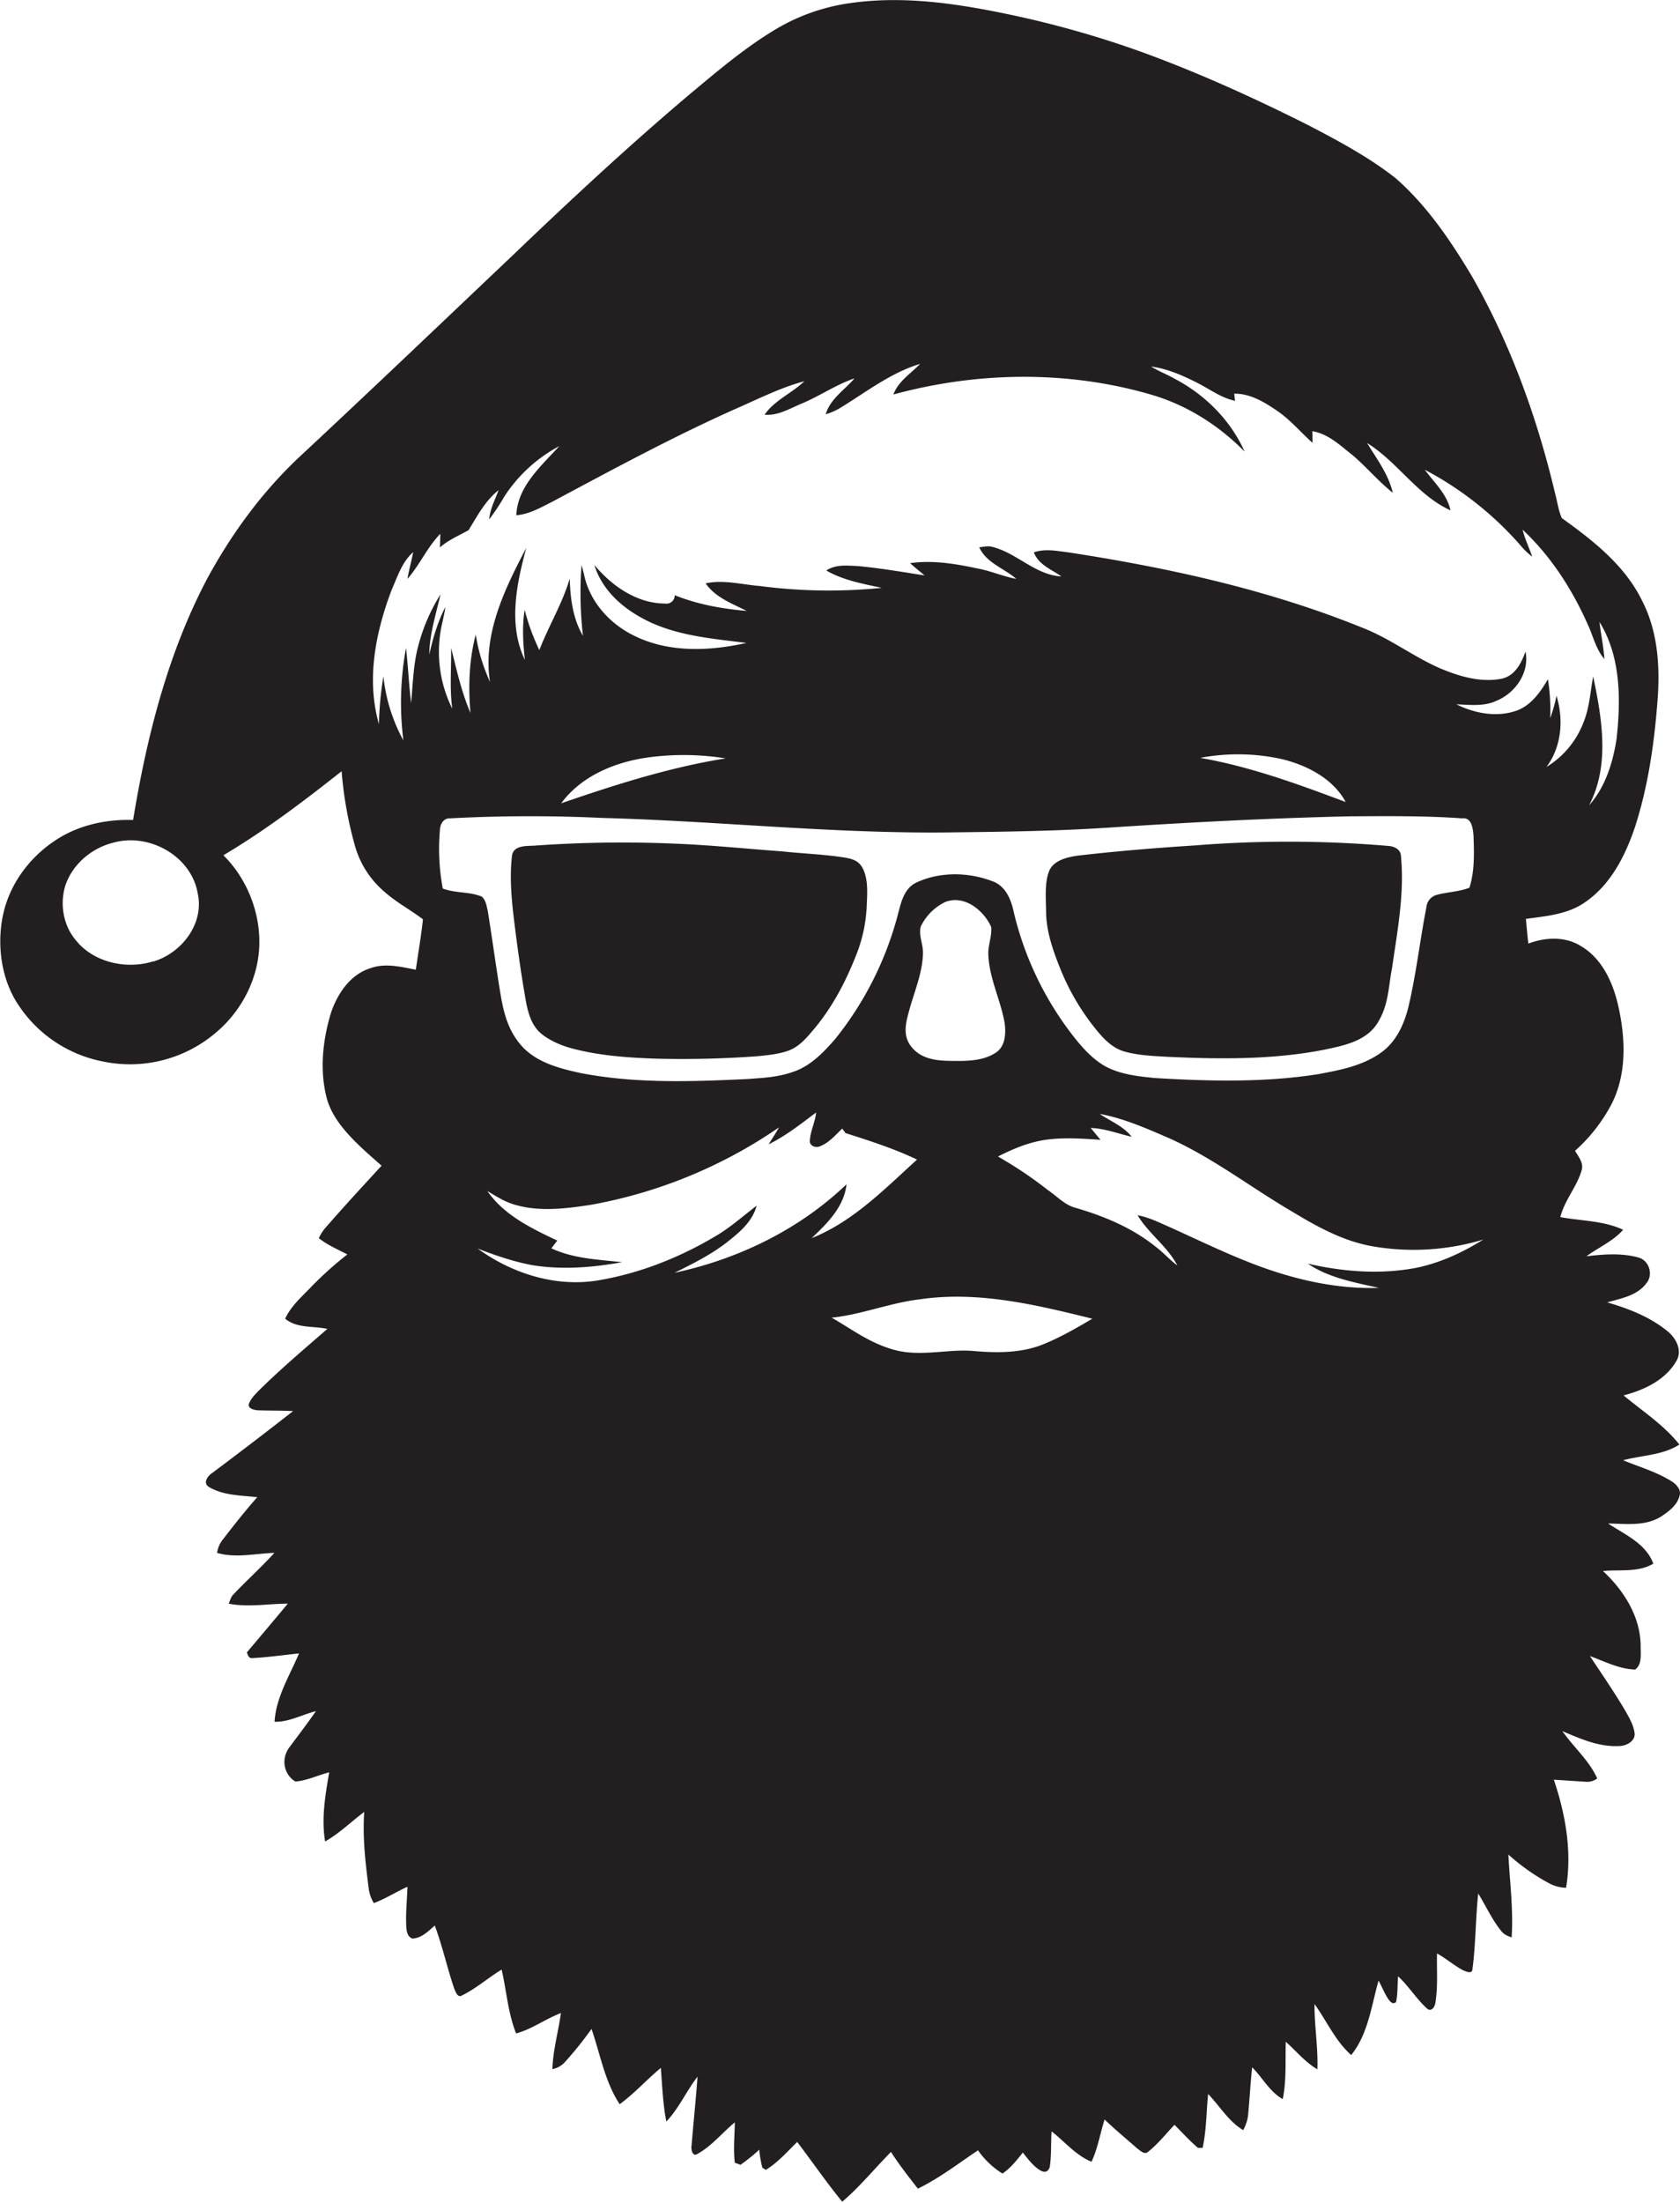 <svg id="Layer_1" data-name="Layer 1" xmlns="http://www.w3.org/2000/svg" viewBox="0 0 824.2 1080"><title>biseeise_Black_SANTA_flat_black_logo_White_background_86bbe168-320f-4686-93dc-bca62ac808aa</title><path d="M520.4,475.5a115.4,115.4,0,0,0,15.8,27.3c4.1,5.2,8.7,10.8,15.4,12.7s14,2.2,21,2.6c25.7,1.2,51.8,1.5,77.2-3.5,9.4-2,20.3-4.1,25.9-12.9s5.4-17.8,7.2-26.9c2.6-18.2,6.2-36.6,4.4-55.1-0.1-3.4-3.5-4.9-6.5-5a577.4,577.4,0,0,0-94.9-.2c-19.1,1.2-38.3,2.8-57.3,5-5.3.8-11.9,2.3-14,7.8s-1.5,12.8-1.4,19.2C513.2,456.7,516.7,466.3,520.4,475.5Z" fill="#231f20"/><path d="M258.2,491.9c1,4.8,2.4,9.7,5.8,13.4s10.1,6.9,15.9,8.5c13.5,3.7,27.6,4.7,41.5,5.2a500.8,500.8,0,0,0,50.4-1.2c5-.5,10-1,14.7-2.6s8.3-5.3,11.4-9c10-11.4,17.1-24.9,22.5-38.9a72.8,72.8,0,0,0,4.8-22.9c0.2-5.6.8-11.5-1.2-17s-5.7-6.3-9.8-7c-10.1-1.6-20.3-1.9-30.5-3-17.6-1.3-35.1-3.1-52.7-3.8a605.1,605.1,0,0,0-69.1,1c-3.8.2-9.9-.2-10.7,4.8-1.4,11.9,0,23.9,1.5,35.8S256,479.7,258.2,491.9Z" fill="#231f20"/><path d="M820.2,726.3c-7.4-4.7-15.9-7.1-23.9-10.4,9.2-2.5,19.4-2.4,27.6-7.7-7.6-9.6-18-16.3-27.4-24.1,10.1-2.6,20.7-7.6,26-17,3-5.2-.4-11.3-4.6-14.6-8.5-6.9-19-11-29.4-14,6.9-2,14.8-3.3,19.3-9.5,3.4-4.2,1.2-11.1-4-12.5-8.3-2.3-17.1-1.6-25.5-.6,6-4.4,13.1-7.4,18-13-9.6-4.5-20.5-4.3-30.8-6.2,2-8.2,8-14.7,10.4-22.8,1.2-3.7-1.5-6.8-3.2-9.7a81.9,81.9,0,0,0,17.6-22.3c8.1-15.3,7.2-33.6,3.3-50.1-2.7-11-8.1-22.4-18.4-28.2-7.6-4.6-17.2-4.1-25.4-1-0.5-4-.8-8.1-1.2-12.1,10-1.4,20.7-2.2,29.2-8.3,12.5-8.6,19.6-22.8,24.3-36.7,6.4-19.8,9.4-40.5,11-61.1,1.4-16.8.4-34.5-7.4-49.7-8.4-17.4-24.1-29.7-39.5-40.7-1.7-3.9-2.2-8.2-3.3-12.2-8.8-37.1-21.9-73.3-40.8-106.4-10.5-17.5-22.1-34.7-37.6-48.2-13.2-10.3-28-18.2-42.8-25.9C616,48.4,589.7,36.4,562.6,26.4A488.1,488.1,0,0,0,496.1,7.3c-25.6-5.4-52-9.5-78.1-5.9a97.6,97.6,0,0,0-39,13.9c-14.7,9-27.9,20.3-41.1,31.3-29.8,25.2-58.4,51.8-86.6,78.8-34.8,33-69.5,66.1-104.6,98.8-18.2,17.1-33.1,37.5-45,59.4C82.3,320.3,72,361.2,65.3,402c-12.5-.4-25.3,2.2-36.1,8.7C16.2,418.6,6,431.2,2.1,446s-2.2,33.2,7,46.8a64.3,64.3,0,0,0,41.4,27.6A64.9,64.9,0,0,0,106.2,506c12.3-10.4,20.4-26,21-42.2s-5.9-32.9-17.6-44.5c20.4-12.1,39.4-26.5,58-41.2a188.9,188.9,0,0,0,6.3,35.7,45.9,45.9,0,0,0,14.6,23.3c5.8,5.2,12.8,8.9,19,13.6-0.9,8.3-2.3,16.4-3.5,24.7-7.3-1.4-15.1-3.4-22.4-.7-10,3.2-16.3,12.8-19.4,22.4-3.9,13.2-5.4,27.5-2,40.9s16.3,24,27,33.5c-9.5,10.3-19,20.6-28.2,31.2a26.4,26.4,0,0,0-2.6,4.3c4.2,3.4,9.3,5.5,14,8a170.1,170.1,0,0,0-18.3,16.5c-4.5,4.6-9.5,9.1-12.2,15,5.7,4.8,13.8,3.5,20.7,5-11.5,10-23.1,19.8-33.9,30.5-1.7,1.8-3.5,3.6-4.5,6s2.2,3.2,4.1,3.4c5.8,0.2,11.7.1,17.5,0.4q-19.6,15.3-39.5,30.2c-2.3,1.4-5,5-1.8,7,7.1,4.2,15.7,4.1,23.7,5-5.8,6.6-11.3,13.5-16.6,20.4a13.6,13.6,0,0,0-3.1,6.9c9.1,2.7,18.8.3,28.1,0-6.4,7.1-13.5,13.4-20,20.3-1.3,1.2-1.7,3-2.4,4.6,9.6,1.9,19.4,0,29,0q-10,12-20.1,23.9c0.5,1.2.8,2.9,2.6,2.8,7.7-.4,15.3-1.5,23-2.3-4.6,10.9-11.3,21.5-12,33.5,7.1,0.2,13.5-3.5,20.3-5.2-4.2,6-8.6,11.8-13,17.7s-2.6,13.5,2.9,16.8c5.7-.4,11-3.1,16.6-4.5-1.9,11.1-3.9,22.6-2,33.9,7-4,12.8-9.7,19.2-14.5-0.9,12.6.6,25.1,2.2,37.6a17.7,17.7,0,0,0,2.5,7.1c5.7-2.1,10.9-5.5,16.5-8-0.2,6.4-.9,12.7-0.6,19.1,0.1,2.4.4,5.3,3,6.3,4.5-.2,7.8-3.6,11-6.4,3.8,10.2,6.1,20.9,9.6,31.1,0.7,1.5,1.6,4.6,3.9,3.1,6.9-3.4,12.7-8.6,19.3-12.6,2.4,10.4,3.1,21.3,7.1,31.3,7.8-2.1,14.4-7.1,22-10-1.3,9.2-3.9,18.2-4.2,27.5a11,11,0,0,0,6-3.3,179,179,0,0,0,13.2-16.4c4.3,12.4,6.5,25.8,13.8,36.9,7.3-5.3,13.3-12.1,20.2-17.8,0.7,8.8,1,17.7,2.7,26.3,6.2-6.5,9.8-14.9,15.3-22-0.8,11.2-2,22.4-2.9,33.6-0.4,1.7.3,5.9,2.8,4.3,7.1-3.9,12.2-10.4,18.4-15.5-0.1,6.6-.8,13.2,0,19.8l2.8,1a90.7,90.7,0,0,0,9.2-7.4,54,54,0,0,0,1.5,8.8l1.7,1.1c5.9-3.6,10.5-8.9,15.4-13.7,7.4,9.7,14.3,19.8,22.1,29.3,8.7-7.4,15.9-16.3,23.9-24.4,4,6.2,8.6,12.1,13.2,18,10.5-5.1,19.8-12.3,29.5-18.8a41.4,41.4,0,0,0,12,11.4c4-2.7,7-6.5,10-10.3,2.3,2.9,4.6,6,7.7,8.2s4.7,1.2,5.5-1.1c0.9-5.8.5-11.7,0.9-17.5,6.4,5,11.9,11.8,19.6,14.9,3.1-6.6,4.2-13.8,6.4-20.7,5.1,4.9,10.6,9.4,15.9,14.1,1.6,1.1,3.7,3.5,5.6,1.6,4.8-3.8,8.6-8.7,12.8-13.1,3.8,3.8,7.4,7.8,11.5,11.3H590c1.9-8.7,1.8-17.6,2.7-26.4,5.7,5.9,10,13.4,17.2,17.7a19.6,19.6,0,0,0,2.5-8.4c0.7-7.5,1.1-15,1.9-22.4,5.1,5.1,8.6,12,15,15.6,1.9-9.2,1.2-18.7,1.5-28.1,5.1,4.5,9.5,10,15.5,13.5,0.4-10.7-1.5-21.3-1.4-32,6,8.3,10.2,18.1,18,25,8.3-10.3,9.9-24.1,13.4-36.5,1.7,3,2.9,6.3,4.9,9.2,0.8,1.2,2.3,2.7,3.7,1.3,0.9-4.1.6-8.4,1-12.6,5.2,4.8,8.9,11,14.2,15.8,2.1,1.9,3.9-.9,4.1-2.9,1.3-8,.6-16.1.8-24.1,4.4,2.4,8.2,5.8,12.7,8.2,1.5,0.6,4.6,2.2,4.7-.7,1.6-12.2,1.5-24.7,2.8-36.9,3.8,6.1,6.8,12.9,11.4,18.5,1.2,1.6,3.1,2.4,5,3,0.9-13.5-.9-27.1-1.6-40.6a101.6,101.6,0,0,0,20,14.1,18.7,18.7,0,0,0,8.3,2.2c3-17.8-.3-36.1-6-53l15.3,1a8.3,8.3,0,0,0,6-1.6c-4-8.9-11.6-15.3-17.1-23.2,8.9,3.8,18.2,7.9,28.1,7.3,3.4-.1,7.9-2.5,7.3-6.5s-2.5-7.1-4.3-10.4c-5.5-9.3-11.6-18.2-17.6-27.2,7.3,2.6,14.3,6.4,22.2,6.6,3.6-2.6,2.6-7.9,2.7-11.8-0.2-14.3-8.3-27-18.5-36.5,8.2-.8,17.3.8,24.7-3.6-3.6-9.9-14-14.3-22.2-19.7,8.7,0.1,18.2,1.5,26-3.4,3.8-2.5,8-5.6,9.1-10.3C824.9,730.6,822.6,727.8,820.2,726.3Zm-745-255c-13.4,4.2-29.9.5-38.6-11.1-5.7-7.2-7.2-17.2-4.6-25.9,3.5-10.6,13-18.6,23.7-21.2,17.5-4.9,38.2,6.6,41.3,24.9C100.3,452.8,89.1,467.3,75.2,471.4Zm142-35.8a105.5,105.5,0,0,1-1.4-28.3c0-2.9,1.7-6.2,5-6a745.1,745.1,0,0,1,74.7-.2c56.4,1.5,112.7,7.7,169.2,7.1,26.1-.3,52.3-0.6,78.4-2.3,39.7-2.6,79.4-4.7,119.2-5.6,18.4-.1,36.7-0.3,55,1,4.8-.6,5.3,5.1,5.6,8.5,0.3,8.5.6,17.3-2,25.5-5.1,2-10.7,2.1-16,3.5a6.9,6.9,0,0,0-5.1,6c-3.2,16.3-5,32.9-8.9,49.2-2.1,8.4-6,16.9-13.3,22.1-9,6.5-20.1,8.6-30.8,10.6-26.6,4.2-53.6,3.5-80.4,1.9-7.7-.8-15.6-1.6-22.7-5s-13-10.1-17.9-16.5a158.2,158.2,0,0,1-28.4-59.6c-1.3-6.3-4-13.1-10.6-15.4-11.8-4.5-25.8-4.7-37.3.7-6.6,3.2-7.7,11.1-9.5,17.5a163.8,163.8,0,0,1-30.2,59.1c-5.6,6.4-11.7,12.9-19.9,15.9s-15.4,3.2-23.2,3.8c-27.4,1.3-55.2,2.3-82.2-3-10.4-2.3-21.6-5.2-28.9-13.6S246.6,494,245,484c-2-12.5-3.7-25-5.7-37.4-0.6-2.4-.9-5.2-2.9-7C230.3,437,223.4,438,217.2,435.6Zm58.2-41.8c10.2-13.7,27.1-20.4,43.6-22.5a130,130,0,0,1,37,.6C328.5,376.2,301.8,384.7,275.4,393.8Zm313.7-22.2a99.5,99.5,0,0,1,40.4.8c12.1,3.1,24.5,9.5,30.7,20.9C637,384.5,613.6,375.9,589.1,371.6ZM451.7,454.3A25.5,25.5,0,0,1,464,442.1c9.3-3.4,18.7,4.3,22.3,12.4,0.4,4.7-1.8,9.3-1.4,14.1,0.6,11.5,6.1,21.9,8,33.1,0.6,4.9.4,11-4.1,14.2-6.6,4.5-15.1,4.3-22.8,4.2s-14.3-1.3-18.8-6.8-2.8-11.8-1.3-17.4c2.5-9.4,6.6-18.5,6.9-28.3C453,463.1,450.6,458.7,451.7,454.3ZM330.9,624c9.3-4.6,18.8-9.3,26.9-15.9,5.7-4.5,11.5-9.7,13.4-17-6.2,4.7-12,9.9-18.6,14-18.1,11-38.2,19.1-59.1,22.6s-42.4-3.4-59.2-15.6c8.8,3.4,17.8,6.5,27.1,8.2,14.5,2.3,29.4,1.1,43.8-1.5-11.7-1.3-23.8-1.7-34.7-6.8l2.9-3.8c-12.7-6-26.1-12.4-34.3-24.3,4.6,2.8,9.2,5.7,14.5,7,11.8,3.2,24.2,1.6,36.1-.2a236.5,236.5,0,0,0,92.5-38c-1.6,2.8-3.4,5.5-5.1,8.3,8.4-4.1,15.8-10,23.3-15.6-0.5,4.8-2.9,9.2-3.1,14-0.1,2.4,2.9,3.5,4.9,2.6,4.5-1.7,7.6-5.5,11-8.7l1.6,2.2c11.9,3.8,23.8,7.6,35.1,13-15.9,14.4-31.4,30.4-51.7,38.5,7.6-7.2,15.9-15.3,17.1-26.4C392,602.9,362.1,617.3,330.9,624Zm180.8,35.1c-11,4.4-23,4.2-34.6,3.2s-25.4,2.9-37.9-.4-21.1-10.2-31.2-15.9c14.7-1.5,28.6-7.3,43.3-9,28.6-4.2,57.1,2.7,84.6,9.5C528.1,651.1,520.1,655.7,511.7,659.1Zm182.9-37.5c-17.6,3.3-35.7,1.9-53-2.1,10.3,7,22.9,9.2,34.9,11.9-19,.6-37.9-3.3-55.8-9.6-15.9-5.6-31.1-13.1-46.4-20-5.3-2.3-10.5-5-16.2-6,5.4,9,14.6,15.2,19.5,24.6-3.7-2.7-6.7-6.2-10.4-9-11.6-9.4-25.5-15.2-39.7-19.3-5.2-1.4-8.9-5.6-13.2-8.5a200.2,200.2,0,0,0-24.7-16.6c7.6-3.9,15.6-7.2,24.1-8.3s17.5-.5,26.2.1l-4.8-5.8c6.9,0.2,13.4,2.8,20.1,4.3-4.1-5.2-10.4-7.6-15.7-11.2,11.5,2.1,22.2,6.8,32.9,11.4,22,9.6,41.1,24.6,61.7,36.6,12.2,7.4,25,14.4,39.2,16.9a118.5,118.5,0,0,0,54.4-3.3C717.5,614.1,706.4,619.2,694.6,621.6Zm19.7-276.3c6.7,0.2,13.8,1.2,20-1.8,9.2-3.8,16.2-13.9,14.1-24.1-2,5.7-5.1,11.8-11.5,13.3-10.4,2.1-21-1.1-30.5-5.1-12.8-5.6-24-14.2-36.9-19.4-46.3-18.9-95.4-29.7-144.7-37.3-5.8-.7-11.9-2.1-17.6-0.1,2.3,6.1,8.6,8.3,13.5,11.8-12.8-.7-21.8-11.5-33.9-14.5-2.1-.6-4.3,0-6.4.2,3.5,7.7,12.2,10.3,18.2,15.5-6.5-1.2-12.5-3.9-19-5.1-10.8-2.3-22-4.2-33.1-2.6,2.3,2.1,4.7,4,7.1,6-11-1.7-21.9-3.6-32.9-4.6-5.1-.2-10.8-0.9-15.3,2.2,8.3,4.8,17.9,6.5,27.2,8.5a260.3,260.3,0,0,1-59.8-.9c-8.8-.7-17.8-3.2-26.6-1.3,4.7,6.9,13,9.9,20.1,13.5-12-1-24.1-3.2-35.3-7.7a4,4,0,0,1-4.6,4.1c-13.9,0-26.2-8.6-34.8-18.9,3.5,11.5,12.7,20.2,23,25.8,15.7,8.8,34.1,10.2,51.6,12.4-17.9,4-37.7,4.9-54.6-3.3-12.3-5.8-22.4-16.9-25.1-30.4l-1.2-4.5a183.3,183.3,0,0,0,.7,34.7c-5-8.4-6.2-18.5-6.5-28-3.6,12.2-10.3,23.1-14.9,35a105.6,105.6,0,0,1-7.2-19.7c-1.3,8.1-.8,16.3.1,24.5-8.3-17.2-4.1-37.2.7-54.9-10.6,20.1-21.5,42.4-17.8,65.7a87.5,87.5,0,0,1-7-23.2c-3.3,12.5-3.7,25.6-2.6,38.4-4.4-10.2-6.8-21.2-9.5-31.9,0.2,10-.8,20,0.6,29.9a62.7,62.7,0,0,1-4.8-42.7c0.5-2.4,1.1-4.8,1.4-7.2-3.8,7.3-6.1,15.3-7.9,23.3,0.1-10.1,3.3-19.7,5.5-29.5a90.3,90.3,0,0,0-11.9,29.5c-1.5,7.9-1.8,15.9-2.5,23.8-1.1-9-1.5-18.1-2.5-27.1a147.9,147.9,0,0,0-1.3,45.4,83.5,83.5,0,0,1-9.8-31.4,164.1,164.1,0,0,0-2.2,23.4c-6.3-21.9-1.6-45.4,6.4-66.2,2.8-6.3,5-13.4,10.4-18.1-0.8,4.4-2.1,8.7-2.8,13.1,6-6.8,9.7-15.5,16.1-22.1,0,2.2-.1,4.5-0.2,6.7,4.2-3.7,9.3-5.8,14.1-8.5,4.3-7,8.2-14.5,14.7-19.6-1.7,4.7-4.2,9.2-4.6,14.3a101.9,101.9,0,0,0,7.5-11.3,73.3,73.3,0,0,1,26.9-24.6c-8.9,9.8-20.5,19.7-21.1,33.9,6.4-.5,12-3.8,17.6-6.6,29.8-15.9,59.5-32,90.3-45.7,11-4.8,21.8-10.3,33.4-13.4-6.1,5.9-14.6,9.3-19.5,16.4,6.6,0.6,12.3-3,18.1-5.4,8.9-3.7,16.9-9.3,26-12.4-4.8,5.7-11.9,10-14.1,17.6a31.6,31.6,0,0,0,6.4-2.7c13-7.8,25.2-17.6,39.9-22-4.6,4.8-10.7,8.5-13.1,15,41.4-11.3,86-11.9,127.2.3,17.1,5.1,32.6,15,45.1,27.7-6.9-15.4-19.4-27.9-34.3-35.7-3.8-2.2-7.9-3.7-11.6-6,7.8,1,15.1,4.2,22.1,7.7s12.1,7.6,19.1,9.1l-0.4-3.5c7.9-.1,14.9,4.2,21.2,8.5s11.4,10.4,17.2,15.6c0-1.4,0-4.2-.1-5.7,7.6,1.2,13.4,6.7,19.2,11.3s13,13.1,20.3,18.9c-2.1-9.1-7.9-16.6-12.6-24.4,15,9.3,24.6,25.6,40.9,33-1.7-8-8-13.6-12.6-19.9A163.6,163.6,0,0,1,747,268.6a35.9,35.9,0,0,0,4.7,4.3c-1.5-4.4-3.6-8.6-4.7-13.2,13.7,12.8,24.1,28.9,31.7,45.9,2.8,5.8,4.1,12.5,8.4,17.5-0.4-6.1-1.7-12.1-2.4-18.2,10.5,17,10.5,37.9,8.4,57.2-1.8,11.7-5.5,23.8-13.5,32.7,10.3-19.6,6.3-42.6,2-63.2-1.4,7.6-1.8,15.4-4.8,22.7a43.8,43.8,0,0,1-18.1,21.7c7.4-9.9,8.5-23.2,4.9-34.9a69.6,69.6,0,0,1-3.1,11,93.8,93.8,0,0,0-1.1-19.1c-3.7,6.3-8.2,12.8-15.4,15.4C734.4,351.8,723.4,349.8,714.3,345.2Z" fill="#231f20"/></svg>